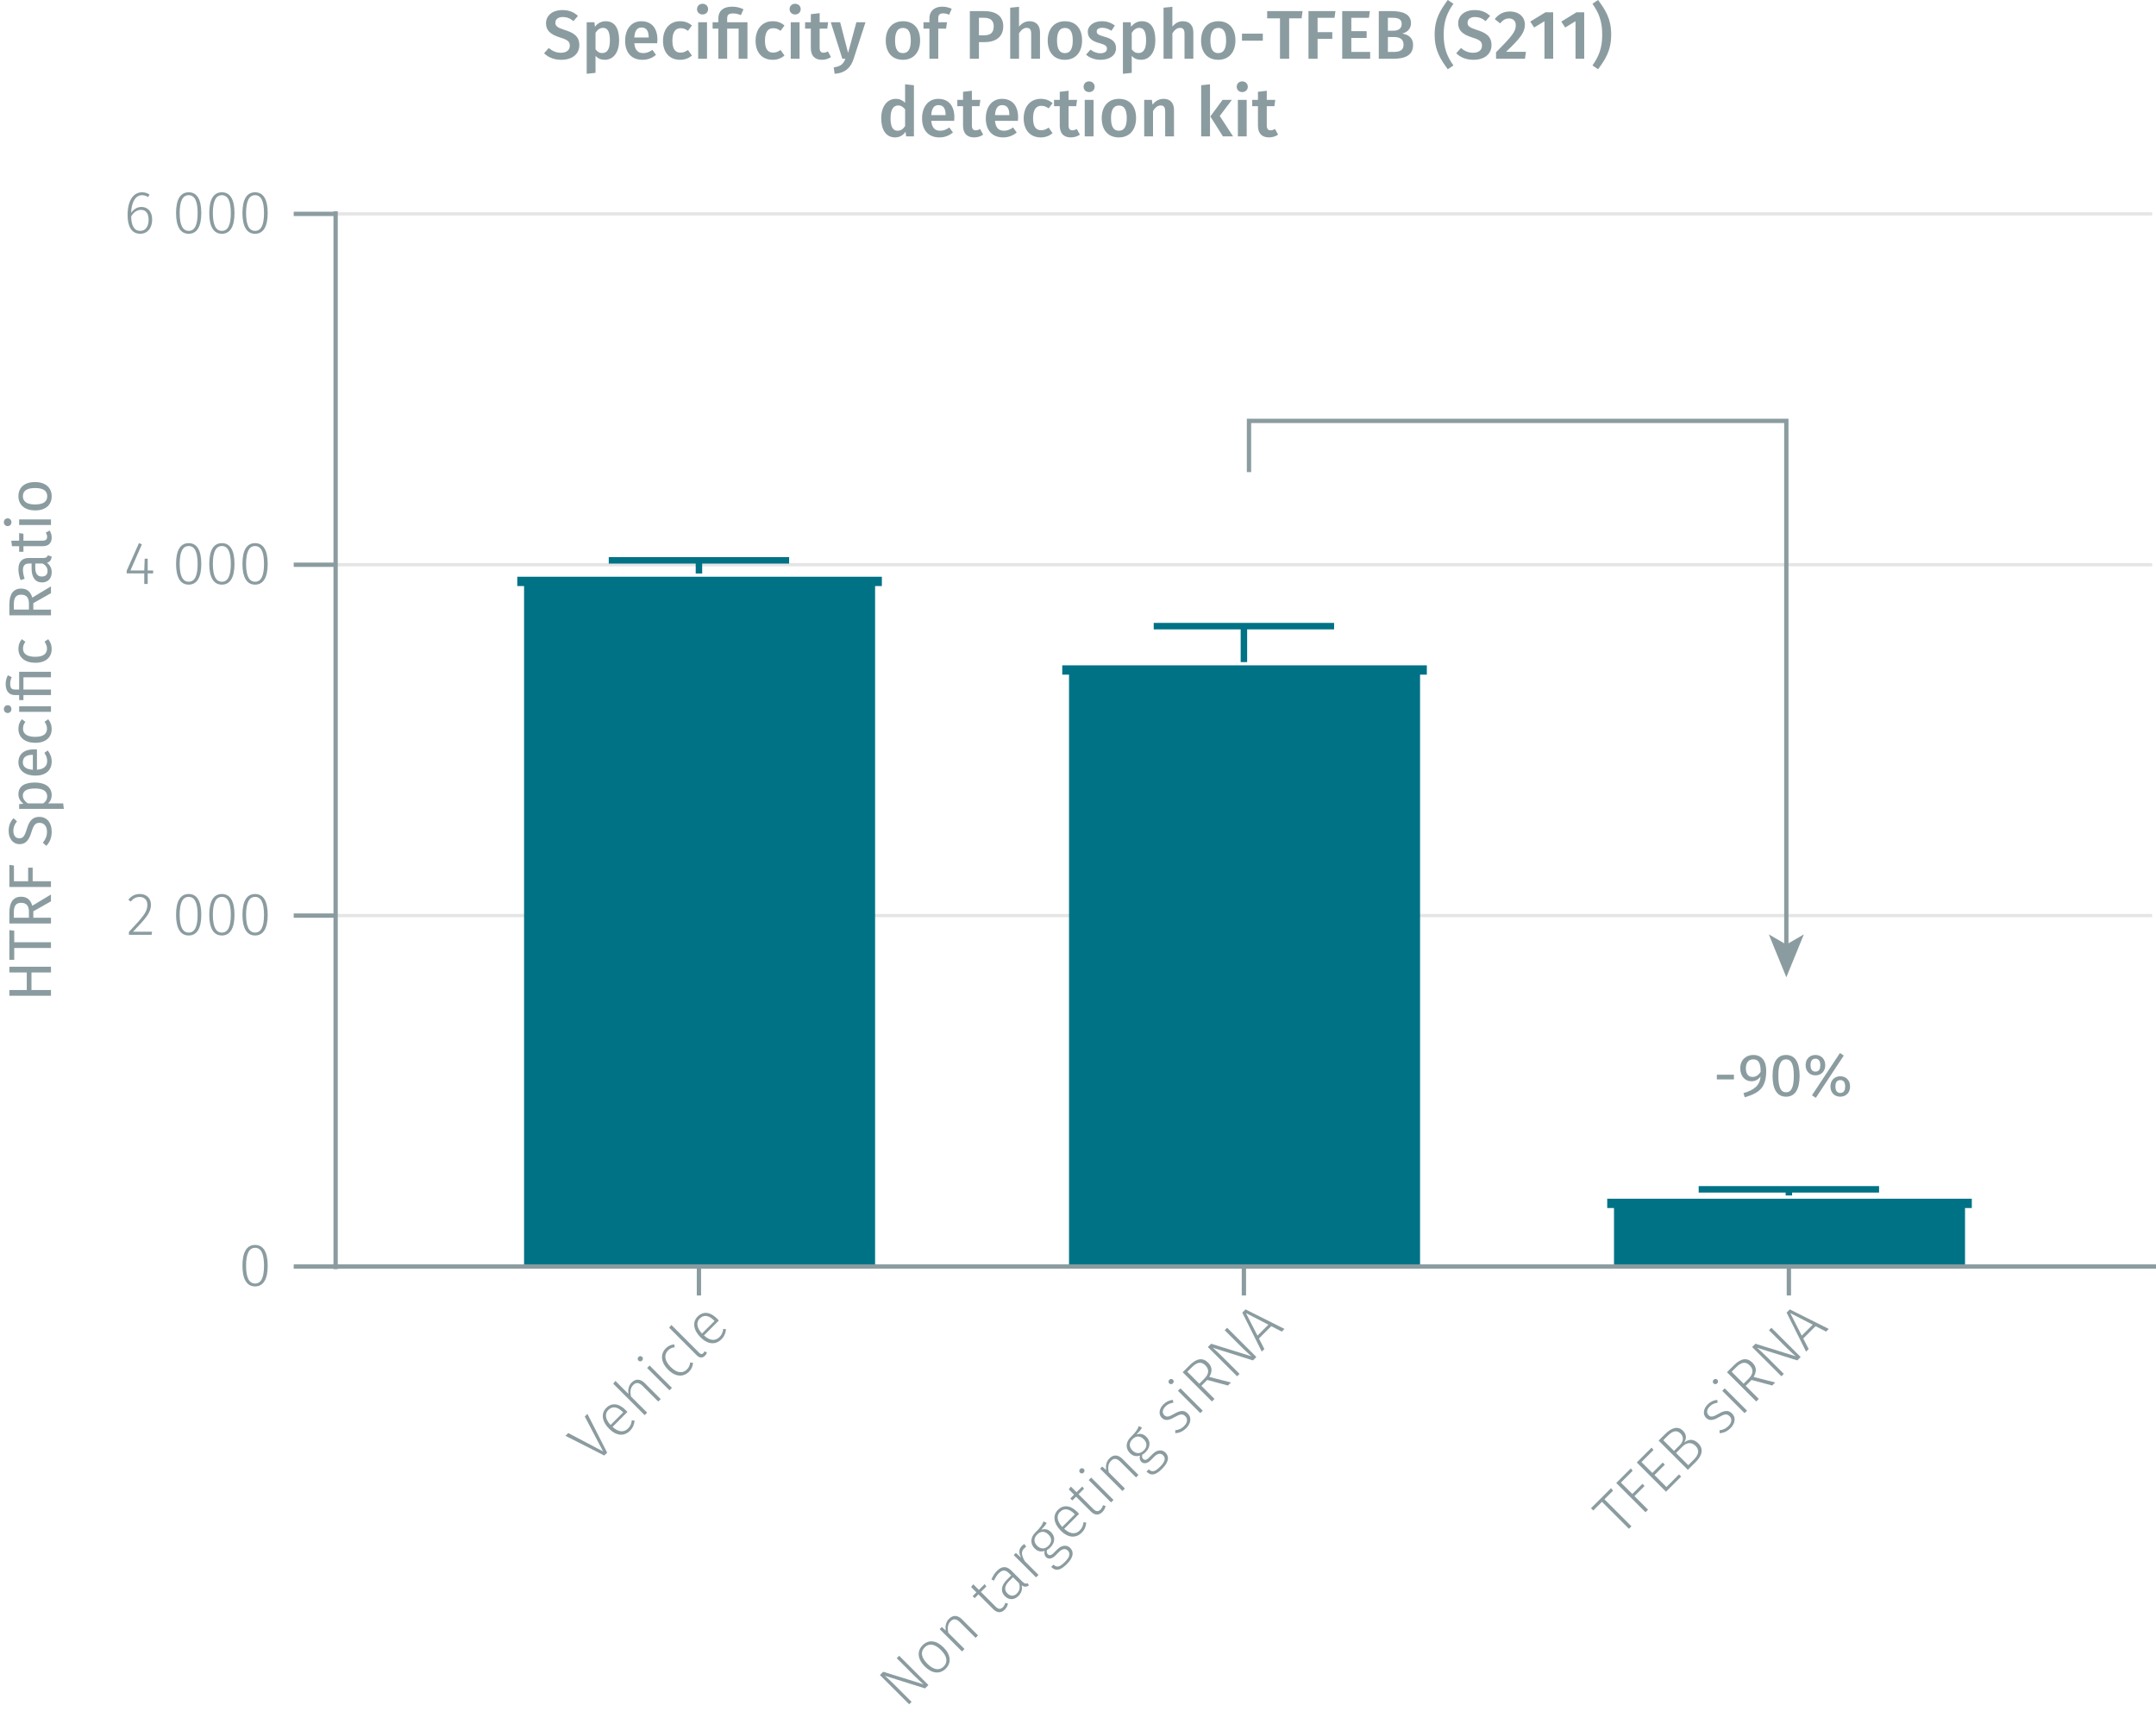 <?xml version="1.0" encoding="UTF-8"?><svg id="Calque_1" xmlns="http://www.w3.org/2000/svg" viewBox="0 0 500.055 399.839"><line x1="77.845" y1="212.351" x2="499.171" y2="212.351" fill="none" stroke="#e5e5e5" stroke-miterlimit="10" stroke-width=".75"/><line x1="77.845" y1="130.978" x2="499.171" y2="130.978" fill="none" stroke="#e5e5e5" stroke-miterlimit="10" stroke-width=".75"/><line x1="77.845" y1="49.604" x2="499.171" y2="49.604" fill="none" stroke="#e5e5e5" stroke-miterlimit="10" stroke-width=".75"/><polyline points="122.63 134.843 122.63 293.742 201.886 293.742 201.886 134.843 122.63 134.843" fill="#007286" fill-rule="evenodd"/><polyline points="122.63 293.742 122.63 134.843 119.978 134.843 204.538 134.843 201.886 134.843 201.886 293.742" fill="none" stroke="#007286" stroke-miterlimit="1.5" stroke-width="2.16"/><polyline points="249.027 155.39 249.027 293.742 328.284 293.742 328.284 155.39 249.027 155.39" fill="#007286" fill-rule="evenodd"/><polyline points="249.027 293.742 249.027 155.39 246.376 155.39 330.935 155.39 328.284 155.39 328.284 293.742" fill="none" stroke="#007286" stroke-miterlimit="1.5" stroke-width="2.16"/><polyline points="375.425 279.095 375.425 293.742 454.681 293.742 454.681 279.095 375.425 279.095" fill="#007286" fill-rule="evenodd"/><polyline points="375.425 293.742 375.425 279.095 372.773 279.095 457.333 279.095 454.681 279.095 454.681 293.742" fill="none" stroke="#007286" stroke-miterlimit="1.5" stroke-width="2.16"/><path d="m140.82,336.911l-.663.663-9.004-4.566.644-.645,8.082,4.261-4.249-8.094.614-.614,4.576,8.995Z" fill="#8b9ca0"/><path d="m145.521,327.475l-3.456,3.457c1.476,1.337,2.713,1.267,3.604.375.564-.564.764-1.119.883-1.91l.634.098c-.089.882-.377,1.646-1.06,2.329-1.367,1.366-3.189,1.209-4.854-.456-1.654-1.654-1.941-3.547-.674-4.814,1.347-1.348,3.001-1.041,4.527.485.157.157.306.327.395.437Zm-1.138-.049c-1.13-1.13-2.31-1.398-3.29-.418-.802.803-.811,2.021.516,3.487l2.922-2.922-.147-.147Z" fill="#8b9ca0"/><path d="m149.54,320.781l3.704,3.704-.574.575-3.625-3.626c-.843-.842-1.546-.852-2.17-.228-.703.703-.752,1.625-.534,2.675l3.754,3.754-.574.574-7.289-7.29.504-.645,3.031,3.031c-.158-1.01.02-1.941.753-2.675.931-.931,2.04-.831,3.021.149Z" fill="#8b9ca0"/><path d="m148.942,314.702c.229.229.248.584-.02.852-.258.258-.613.239-.842.011-.228-.229-.247-.584.011-.842.268-.268.623-.248.851-.021Zm6.903,7.182l-.574.574-5.18-5.181.574-.574,5.18,5.181Z" fill="#8b9ca0"/><path d="m156.398,311.802l.09.664c-.604.068-1.079.267-1.555.742-.94.941-.871,2.339.623,3.833,1.486,1.486,2.823,1.516,3.764.574.485-.485.674-.991.764-1.634l.662.108c-.059.753-.345,1.457-.93,2.042-1.327,1.327-3.179,1.217-4.862-.467-1.664-1.664-1.873-3.596-.546-4.923.584-.585,1.18-.881,1.99-.94Z" fill="#8b9ca0"/><path d="m161.626,314.359l-6.418-6.418.504-.645,6.469,6.47c.336.335.643.365.92.088.129-.129.238-.277.297-.437l.574.277c-.078.238-.227.506-.444.725-.545.544-1.238.603-1.901-.061Z" fill="#8b9ca0"/><path d="m166.724,306.269l-3.456,3.457c1.476,1.337,2.713,1.268,3.604.376.564-.564.764-1.12.883-1.91l.634.098c-.089.882-.377,1.645-1.06,2.328-1.367,1.367-3.189,1.209-4.854-.456-1.654-1.654-1.941-3.547-.674-4.814,1.347-1.347,3.001-1.04,4.527.486.157.157.306.326.395.436Zm-1.138-.049c-1.13-1.13-2.31-1.397-3.29-.417-.802.802-.811,2.021.516,3.486l2.922-2.922-.147-.147Z" fill="#8b9ca0"/><path d="m215.333,390.807l-.782.782-9.329-2.932c.495.437,1.197,1.04,2.415,2.258l3.794,3.794-.564.564-6.785-6.785.763-.763,9.351,2.913c-.307-.268-1.209-1.05-2.09-1.932l-4.121-4.121.564-.564,6.785,6.785Z" fill="#8b9ca0"/><path d="m218.846,382.084c1.674,1.674,1.882,3.546.516,4.913-1.377,1.376-3.22,1.158-4.884-.506s-1.861-3.546-.505-4.903c1.377-1.376,3.179-1.198,4.873.496Zm-3.754,3.793c1.455,1.455,2.793,1.624,3.783.634.99-.991.854-2.336-.633-3.822-1.455-1.456-2.783-1.615-3.783-.614-.98.98-.854,2.316.633,3.803Z" fill="#8b9ca0"/><path d="m223.142,375.589l3.704,3.704-.575.574-3.625-3.625c-.853-.853-1.535-.862-2.17-.229-.703.704-.752,1.625-.534,2.676l3.754,3.754-.574.574-5.18-5.181.495-.495.921.822c-.168-1,.02-1.98.763-2.724.94-.941,2.021-.853,3.021.148Z" fill="#8b9ca0"/><path d="m233.784,371.918c-.108.525-.346,1.001-.762,1.417-.783.782-1.733.802-2.635-.1l-3.457-3.457-.872.872-.465-.466.872-.872-1.237-1.237.503-.645,1.309,1.308,1.337-1.337.396.535-1.268,1.268,3.428,3.428c.604.604,1.138.663,1.663.138.287-.287.456-.613.564-1.02l.624.168Z" fill="#8b9ca0"/><path d="m238.358,367.186l.277.535c-.555.356-1.05.396-1.664-.059.198.95-.059,1.782-.752,2.476-1.001,1-2.229.98-3.15.059-1.089-1.089-.853-2.496.475-3.823l.991-.99-.505-.505c-.822-.822-1.524-.852-2.387.01-.415.416-.782,1.001-1.109,1.704l-.585-.288c.347-.803.743-1.436,1.288-1.98,1.178-1.179,2.277-1.11,3.338-.05l2.496,2.496c.574.574.9.585,1.287.416Zm-2,.021l-1.407-1.407-.901.901c-1.04,1.04-1.219,2.03-.396,2.854.712.713,1.515.702,2.198.019.664-.663.792-1.446.506-2.366Z" fill="#8b9ca0"/><path d="m237.583,358.095l.436.654c-.179.099-.336.218-.514.396-.713.713-.585,1.615.197,2.952l3.169,3.169-.574.574-5.18-5.181.495-.495,1.208,1.109c-.585-1.12-.525-2.01.188-2.724.208-.208.407-.365.575-.456Z" fill="#8b9ca0"/><path d="m242.77,353.224c-.257.456-.674.951-1.287,1.586.802-.288,1.575-.188,2.288.524,1.011,1.011,1.001,2.408-.168,3.576-.248.248-.506.445-.773.574-.109.386-.039.753.198.99.307.307.732.336,1.356-.288l.842-.842c1.029-1.03,2.219-1.108,2.99-.336.933.932.754,2.218-.762,3.733-1.564,1.565-2.615,1.704-3.646.674l.535-.534c.733.714,1.396.624,2.635-.614,1.208-1.208,1.299-2.03.684-2.645-.555-.556-1.297-.426-2.03.307l-.842.842c-.861.862-1.693.862-2.188.367-.347-.347-.445-.861-.317-1.446-.901.287-1.633.109-2.326-.584-1.041-1.04-.992-2.517.147-3.655,1.407-1.366,1.634-1.893,1.931-2.605l.733.376Zm-2.218,5.291c.831.831,1.821.791,2.614,0,.842-.843.831-1.783.011-2.604-.812-.812-1.744-.893-2.625-.011-.882.881-.764,1.853,0,2.616Z" fill="#8b9ca0"/><path d="m250.285,351.117l-3.457,3.457c1.477,1.336,2.714,1.267,3.605.375.564-.564.763-1.118.883-1.91l.633.099c-.088.882-.376,1.645-1.06,2.328-1.366,1.366-3.188,1.208-4.853-.456-1.654-1.655-1.942-3.546-.675-4.814,1.348-1.347,3.001-1.04,4.527.486.157.157.306.325.396.436Zm-1.139-.05c-1.13-1.13-2.309-1.397-3.289-.417-.803.803-.812,2.022.515,3.487l2.922-2.923-.147-.147Z" fill="#8b9ca0"/><path d="m256.432,349.268c-.108.524-.346,1.001-.762,1.416-.783.783-1.733.803-2.635-.099l-3.457-3.457-.872.871-.465-.466.872-.871-1.237-1.237.503-.645,1.309,1.308,1.337-1.338.396.535-1.268,1.269,3.428,3.428c.604.604,1.138.662,1.663.138.287-.288.456-.613.564-1.021l.624.169Z" fill="#8b9ca0"/><path d="m251.359,340.691c.229.228.248.585-.02.853-.258.257-.613.237-.842.01-.228-.228-.246-.585.011-.842.268-.268.624-.248.851-.021Zm6.903,7.181l-.574.575-5.18-5.181.574-.575,5.18,5.181Z" fill="#8b9ca0"/><path d="m260.351,338.375l3.704,3.704-.574.574-3.625-3.625c-.853-.853-1.536-.862-2.17-.229-.703.704-.752,1.626-.534,2.676l3.754,3.754-.574.574-5.18-5.181.495-.495.921.822c-.168-1,.02-1.98.762-2.724.941-.941,2.021-.853,3.021.148Z" fill="#8b9ca0"/><path d="m264.874,331.117c-.257.456-.673.951-1.286,1.586.802-.288,1.574-.188,2.287.524,1.011,1.011,1.001,2.407-.168,3.576-.247.248-.505.445-.772.574-.11.386-.04.753.197.99.307.307.732.336,1.356-.288l.842-.842c1.03-1.03,2.22-1.108,2.991-.336.933.932.753,2.218-.762,3.733-1.565,1.565-2.615,1.704-3.646.674l.534-.534c.734.713,1.397.624,2.636-.614,1.208-1.208,1.299-2.03.684-2.645-.555-.556-1.298-.427-2.03.307l-.842.842c-.862.862-1.694.862-2.189.367-.347-.347-.445-.861-.317-1.447-.9.288-1.633.11-2.326-.583-1.04-1.04-.991-2.517.147-3.655,1.407-1.366,1.634-1.893,1.932-2.605l.732.376Zm-2.218,5.29c.832.831,1.822.792,2.614,0,.842-.843.832-1.783.011-2.604-.812-.812-1.743-.893-2.625-.011s-.764,1.852,0,2.615Z" fill="#8b9ca0"/><path d="m272.041,324.663l.109.645c-.773.139-1.318.365-1.844.891-.684.684-.812,1.485-.275,2.021.516.515,1.069.396,2.238-.277,1.436-.842,2.347-.981,3.229-.099.96.959.674,2.337-.366,3.377-.842.842-1.693,1.119-2.517,1.188l-.049-.684c.792-.099,1.436-.347,2.079-.991.743-.743.911-1.624.277-2.258-.624-.624-1.138-.563-2.506.209-1.396.82-2.248.861-2.971.139-.793-.793-.614-2.101.366-3.081.664-.664,1.368-.971,2.229-1.08Z" fill="#8b9ca0"/><path d="m272.058,319.991c.229.228.247.584-.021.852-.257.258-.613.237-.842.01-.228-.228-.246-.584.011-.842.268-.268.624-.247.852-.02Zm6.903,7.181l-.575.574-5.18-5.181.575-.574,5.18,5.181Z" fill="#8b9ca0"/><path d="m280,320.051l-1.357,1.357,3.041,3.041-.594.594-6.785-6.785,1.644-1.644c1.635-1.635,3.061-1.773,4.26-.574,1.011,1.011.99,2.1.276,3.308l5.013,1.288-.703.703-4.794-1.288Zm-.713-.256c1.08-1.08,1.277-2.131.287-3.121-.9-.901-1.861-.852-3.159.446l-1.03,1.03,2.773,2.773,1.129-1.129Z" fill="#8b9ca0"/><path d="m291.396,314.735l-.782.782-9.329-2.932c.495.437,1.197,1.04,2.415,2.258l3.794,3.794-.564.564-6.785-6.785.763-.763,9.351,2.913c-.307-.268-1.209-1.05-2.09-1.932l-4.121-4.121.564-.564,6.785,6.785Z" fill="#8b9ca0"/><path d="m294.85,307.578l-2.853,2.853,1.257,2.446-.604.604-4.517-9.053.743-.743,9.043,4.526-.624.624-2.445-1.257Zm-.665-.348l-5.199-2.684,2.664,5.22,2.535-2.536Z" fill="#8b9ca0"/><path d="m374.12,345.738l-1.99,1.99,6.26,6.262-.585.584-6.26-6.262-2.011,2.012-.524-.525,4.655-4.654.455.594Z" fill="#8b9ca0"/><path d="m374.861,343.949l3.387-3.389.426.564-2.724,2.725,2.645,2.645,2.348-2.348.495.494-2.348,2.348,3.149,3.15-.594.596-6.784-6.785Z" fill="#8b9ca0"/><path d="m383.495,336.305l-2.783,2.783,2.526,2.525,2.406-2.406.494.494-2.406,2.406,2.773,2.773,2.921-2.922.496.496-3.517,3.518-6.784-6.785,3.447-3.447.426.564Z" fill="#8b9ca0"/><path d="m393.881,334.73c1.297,1.299.931,2.834-.555,4.32l-1.853,1.852-6.784-6.785,1.516-1.516c1.545-1.545,3.001-1.91,4.15-.762.871.871.83,1.9.247,2.744.911-.734,2.108-1.021,3.278.146Zm-8.102-.713l2.486,2.486,1.366-1.365c.822-.822.95-1.863.157-2.656-.91-.91-1.891-.584-3.029.555l-.98.98Zm7.487,1.328c-1.03-1.031-2.17-.723-3.091.199l-1.436,1.436,2.832,2.832,1.259-1.258c1.099-1.1,1.446-2.197.436-3.209Z" fill="#8b9ca0"/><path d="m398.283,324.662l.11.645c-.773.139-1.318.365-1.843.891-.684.684-.812,1.486-.276,2.023.516.514,1.068.395,2.238-.279,1.436-.842,2.346-.982,3.229-.1.959.961.673,2.338-.367,3.379-.842.842-1.693,1.119-2.516,1.188l-.049-.682c.792-.1,1.435-.348,2.078-.992.743-.742.912-1.625.278-2.258-.624-.625-1.139-.566-2.506.207-1.396.822-2.248.861-2.971.141-.792-.793-.614-2.102.366-3.082.663-.664,1.367-.971,2.228-1.08Z" fill="#8b9ca0"/><path d="m398.301,319.99c.228.229.247.584-.021.852-.258.258-.613.238-.841.01-.229-.229-.248-.584.01-.842.268-.268.623-.248.852-.02Zm6.902,7.182l-.574.574-5.18-5.182.574-.574,5.18,5.182Z" fill="#8b9ca0"/><path d="m406.242,320.051l-1.356,1.357,3.041,3.041-.595.594-6.784-6.785,1.645-1.645c1.634-1.635,3.061-1.773,4.259-.574,1.011,1.012.991,2.1.277,3.309l5.011,1.287-.703.703-4.794-1.287Zm-.712-.258c1.08-1.08,1.277-2.131.287-3.121-.9-.9-1.862-.85-3.159.447l-1.03,1.029,2.773,2.773,1.129-1.129Z" fill="#8b9ca0"/><path d="m417.639,314.734l-.782.783-9.329-2.932c.495.436,1.197,1.039,2.416,2.258l3.793,3.793-.564.566-6.784-6.785.763-.764,9.35,2.912c-.307-.268-1.208-1.051-2.09-1.932l-4.12-4.121.564-.564,6.784,6.785Z" fill="#8b9ca0"/><path d="m421.092,307.578l-2.853,2.852,1.258,2.447-.604.604-4.516-9.053.742-.744,9.043,4.527-.624.625-2.446-1.258Zm-.664-.348l-5.199-2.684,2.664,5.219,2.535-2.535Z" fill="#8b9ca0"/><path d="m414.906,300.455v-6.713m-126.398,6.713v-6.713m-126.398,6.713v-6.713m-85.149,0h423.094" fill="none" stroke="#8b9ca0" stroke-miterlimit="10"/><path d="m62.088,293.551c0,3.152-1.022,4.805-2.927,4.805-1.92,0-2.928-1.666-2.928-4.818s1.008-4.805,2.928-4.805,2.927,1.652,2.927,4.818Zm-5.015-.014c0,2.871.743,4.146,2.088,4.146s2.072-1.262,2.072-4.133-.728-4.146-2.072-4.146c-1.331,0-2.088,1.262-2.088,4.133Z" fill="#8b9ca0"/><path d="m35.013,209.793c0,1.85-1.036,3.012-4.16,6.303h4.412l-.111.715h-5.253v-.686c3.46-3.684,4.272-4.65,4.272-6.289,0-1.107-.701-1.809-1.766-1.809-.896,0-1.513.379-2.087,1.066l-.561-.422c.743-.896,1.569-1.33,2.689-1.33,1.598,0,2.563,1.051,2.563,2.451Z" fill="#8b9ca0"/><path d="m46.689,212.16c0,3.152-1.022,4.805-2.927,4.805-1.92,0-2.928-1.666-2.928-4.818s1.008-4.805,2.928-4.805,2.927,1.652,2.927,4.818Zm-5.015-.014c0,2.871.743,4.146,2.088,4.146s2.072-1.262,2.072-4.133-.728-4.146-2.072-4.146c-1.331,0-2.088,1.262-2.088,4.133Z" fill="#8b9ca0"/><path d="m54.389,212.16c0,3.152-1.022,4.805-2.927,4.805-1.92,0-2.928-1.666-2.928-4.818s1.008-4.805,2.928-4.805,2.927,1.652,2.927,4.818Zm-5.015-.014c0,2.871.743,4.146,2.088,4.146s2.072-1.262,2.072-4.133-.728-4.146-2.072-4.146c-1.331,0-2.088,1.262-2.088,4.133Z" fill="#8b9ca0"/><path d="m62.089,212.16c0,3.152-1.022,4.805-2.927,4.805-1.92,0-2.928-1.666-2.928-4.818s1.008-4.805,2.928-4.805,2.927,1.652,2.927,4.818Zm-5.015-.014c0,2.871.743,4.146,2.088,4.146s2.072-1.262,2.072-4.133-.728-4.146-2.072-4.146c-1.331,0-2.088,1.262-2.088,4.133Z" fill="#8b9ca0"/><path d="m35.518,132.986h-1.261v2.451h-.798v-2.451h-4.077v-.604l2.844-6.414.687.279-2.661,6.064h3.208l.098-2.73h.7v2.73h1.261v.674Z" fill="#8b9ca0"/><path d="m46.69,130.787c0,3.15-1.022,4.805-2.927,4.805-1.92,0-2.928-1.668-2.928-4.818s1.008-4.805,2.928-4.805,2.927,1.652,2.927,4.818Zm-5.015-.014c0,2.871.743,4.145,2.088,4.145s2.072-1.26,2.072-4.131-.728-4.146-2.072-4.146c-1.331,0-2.088,1.26-2.088,4.133Z" fill="#8b9ca0"/><path d="m54.389,130.787c0,3.15-1.022,4.805-2.927,4.805-1.92,0-2.928-1.668-2.928-4.818s1.008-4.805,2.928-4.805,2.927,1.652,2.927,4.818Zm-5.015-.014c0,2.871.743,4.145,2.088,4.145s2.072-1.26,2.072-4.131-.728-4.146-2.072-4.146c-1.331,0-2.088,1.26-2.088,4.133Z" fill="#8b9ca0"/><path d="m62.089,130.787c0,3.15-1.022,4.805-2.927,4.805-1.92,0-2.928-1.668-2.928-4.818s1.008-4.805,2.928-4.805,2.927,1.652,2.927,4.818Zm-5.015-.014c0,2.871.743,4.145,2.088,4.145s2.072-1.26,2.072-4.131-.728-4.146-2.072-4.146c-1.331,0-2.088,1.26-2.088,4.133Z" fill="#8b9ca0"/><path d="m35.294,50.926c0,2.045-1.177,3.293-2.746,3.293-2.171,0-2.955-1.906-2.955-4.357,0-3.25,1.274-5.266,3.361-5.266.715,0,1.247.209,1.737.545l-.351.561c-.434-.279-.868-.434-1.4-.434-1.555,0-2.466,1.709-2.521,4.104.588-.854,1.387-1.373,2.396-1.373,1.345,0,2.479.939,2.479,2.928Zm-.827.029c0-1.625-.756-2.283-1.765-2.283-.967,0-1.751.615-2.283,1.539.056,2.074.645,3.334,2.129,3.334,1.261,0,1.919-1.078,1.919-2.59Z" fill="#8b9ca0"/><path d="m46.69,49.414c0,3.15-1.022,4.805-2.927,4.805-1.92,0-2.928-1.668-2.928-4.818s1.008-4.805,2.928-4.805,2.927,1.652,2.927,4.818Zm-5.015-.014c0,2.871.743,4.145,2.088,4.145s2.072-1.26,2.072-4.131-.728-4.146-2.072-4.146c-1.331,0-2.088,1.26-2.088,4.133Z" fill="#8b9ca0"/><path d="m54.389,49.414c0,3.15-1.022,4.805-2.927,4.805-1.92,0-2.928-1.668-2.928-4.818s1.008-4.805,2.928-4.805,2.927,1.652,2.927,4.818Zm-5.015-.014c0,2.871.743,4.145,2.088,4.145s2.072-1.26,2.072-4.131-.728-4.146-2.072-4.146c-1.331,0-2.088,1.26-2.088,4.133Z" fill="#8b9ca0"/><path d="m62.089,49.414c0,3.15-1.022,4.805-2.927,4.805-1.92,0-2.928-1.668-2.928-4.818s1.008-4.805,2.928-4.805,2.927,1.652,2.927,4.818Zm-5.015-.014c0,2.871.743,4.145,2.088,4.145s2.072-1.26,2.072-4.131-.728-4.146-2.072-4.146c-1.331,0-2.088,1.26-2.088,4.133Z" fill="#8b9ca0"/><path d="m77.845,49.604h-9.723m9.723,81.374h-9.723m9.723,81.374h-9.723m9.723,81.39h-9.723m9.723.61V48.994" fill="none" stroke="#8b9ca0" stroke-miterlimit="10"/><polyline points="141.192 129.961 183.029 129.961 162.111 129.961 162.111 133.012" fill="none" stroke="#007286" stroke-miterlimit="10" stroke-width="1.5"/><polyline points="267.589 145.218 309.427 145.218 288.508 145.218 288.508 153.559" fill="none" stroke="#007286" stroke-miterlimit="10" stroke-width="1.5"/><polyline points="393.987 275.84 435.825 275.84 414.906 275.84 414.906 277.264" fill="none" stroke="#007286" stroke-miterlimit="10" stroke-width="1.5"/><path d="m134.048,3.691l-1.041,1.201c-.799-.656-1.568-.945-2.48-.945-.992,0-1.713.449-1.713,1.312,0,.801.432,1.152,2.273,1.729,1.936.609,3.281,1.408,3.281,3.49,0,1.984-1.553,3.393-4.193,3.393-1.762,0-3.074-.623-3.986-1.52l1.088-1.217c.816.688,1.697,1.104,2.85,1.104,1.186,0,2.033-.576,2.033-1.648,0-.928-.465-1.344-2.193-1.873-2.32-.721-3.328-1.648-3.328-3.328,0-1.842,1.584-3.059,3.76-3.059,1.617,0,2.689.48,3.65,1.361Z" fill="#8b9ca0"/><path d="m143.601,9.373c0,2.594-1.201,4.498-3.346,4.498-.865,0-1.602-.305-2.129-.928v3.953l-2.049.225V5.164h1.793l.111,1.041c.672-.881,1.568-1.281,2.48-1.281,2.209,0,3.139,1.744,3.139,4.449Zm-2.145.016c0-2.145-.578-2.928-1.602-2.928-.721,0-1.328.496-1.729,1.152v3.809c.4.594.912.881,1.553.881,1.121,0,1.777-.865,1.777-2.914Z" fill="#8b9ca0"/><path d="m152.431,10.029h-5.312c.16,1.729.959,2.289,2.08,2.289.752,0,1.377-.24,2.113-.752l.848,1.168c-.832.674-1.857,1.137-3.137,1.137-2.625,0-4.033-1.744-4.033-4.418,0-2.576,1.359-4.529,3.762-4.529,2.367,0,3.729,1.602,3.729,4.273,0,.271-.031.609-.049.832Zm-1.984-1.424c0-1.393-.496-2.225-1.648-2.225-.961,0-1.568.641-1.68,2.32h3.328v-.096Z" fill="#8b9ca0"/><path d="m160.48,5.916l-.912,1.232c-.561-.416-1.072-.607-1.713-.607-1.184,0-1.904.863-1.904,2.896,0,2.049.752,2.77,1.904,2.77.641,0,1.088-.209,1.713-.609l.912,1.297c-.768.625-1.648.977-2.736.977-2.449,0-3.971-1.697-3.971-4.402s1.521-4.545,3.953-4.545c1.105,0,1.953.305,2.754.992Z" fill="#8b9ca0"/><path d="m164.238,2.123c0,.688-.527,1.232-1.297,1.232-.752,0-1.279-.545-1.279-1.232,0-.705.527-1.248,1.279-1.248.77,0,1.297.543,1.297,1.248Zm-.256,11.508h-2.049V5.164h2.049v8.467Z" fill="#8b9ca0"/><path d="m172.447,2.154l-.623,1.361c-.512-.24-1.121-.4-1.793-.4-1.088,0-1.377.385-1.377,1.184v.865h4.707v8.467h-2.049v-6.994h-2.658v6.994h-2.049v-6.994h-1.328v-1.473h1.328v-.896c0-1.553.945-2.721,3.25-2.721,1.072,0,1.904.271,2.592.607Z" fill="#8b9ca0"/><path d="m181.951,5.916l-.912,1.232c-.559-.416-1.072-.607-1.713-.607-1.184,0-1.904.863-1.904,2.896,0,2.049.752,2.77,1.904,2.77.641,0,1.09-.209,1.713-.609l.912,1.297c-.768.625-1.648.977-2.736.977-2.449,0-3.969-1.697-3.969-4.402s1.52-4.545,3.953-4.545c1.104,0,1.953.305,2.752.992Z" fill="#8b9ca0"/><path d="m185.71,2.123c0,.688-.529,1.232-1.297,1.232-.752,0-1.281-.545-1.281-1.232,0-.705.529-1.248,1.281-1.248.768,0,1.297.543,1.297,1.248Zm-.258,11.508h-2.049V5.164h2.049v8.467Z" fill="#8b9ca0"/><path d="m192.734,13.23c-.607.434-1.375.641-2.129.641-1.664-.016-2.545-.961-2.545-2.77v-4.465h-1.328v-1.473h1.328v-1.873l2.049-.24v2.113h1.969l-.207,1.473h-1.762v4.418c0,.832.273,1.168.896,1.168.32,0,.641-.096,1.01-.305l.719,1.312Z" fill="#8b9ca0"/><path d="m197.982,13.664c-.641,1.984-1.889,3.264-4.4,3.457l-.209-1.488c1.682-.256,2.225-.801,2.705-2.002h-.705l-2.688-8.467h2.176l1.842,7.107,1.92-7.107h2.113l-2.754,8.5Z" fill="#8b9ca0"/><path d="m213.408,9.389c0,2.674-1.488,4.482-3.984,4.482s-3.986-1.697-3.986-4.482c0-2.656,1.488-4.465,4.002-4.465,2.496,0,3.969,1.697,3.969,4.465Zm-5.809,0c0,2.033.623,2.93,1.824,2.93s1.824-.912,1.824-2.93-.625-2.912-1.809-2.912c-1.201,0-1.84.912-1.84,2.912Z" fill="#8b9ca0"/><path d="m217.615,4.268v.896h2.033l-.225,1.473h-1.809v6.994h-2.049v-6.994h-1.377v-1.473h1.377v-.928c0-1.537,1.023-2.689,2.977-2.689.848,0,1.537.191,2.193.496l-.592,1.377c-.514-.24-.994-.32-1.393-.32-.834,0-1.137.367-1.137,1.168Z" fill="#8b9ca0"/><path d="m232.689,6.092c0,2.545-1.842,3.682-4.338,3.682h-1.297v3.857h-2.113V2.57h3.266c2.785,0,4.482,1.137,4.482,3.521Zm-2.209,0c0-1.393-.85-1.969-2.289-1.969h-1.137v4.066h1.137c1.408,0,2.289-.48,2.289-2.098Z" fill="#8b9ca0"/><path d="m241.216,7.5v6.131h-2.049v-5.811c0-1.057-.416-1.359-1.041-1.359-.721,0-1.281.496-1.777,1.264v5.906h-2.049V1.787l2.049-.209v4.594c.656-.801,1.441-1.248,2.465-1.248,1.506,0,2.402.977,2.402,2.576Z" fill="#8b9ca0"/><path d="m250.974,9.389c0,2.674-1.488,4.482-3.984,4.482s-3.986-1.697-3.986-4.482c0-2.656,1.488-4.465,4.002-4.465,2.496,0,3.969,1.697,3.969,4.465Zm-5.809,0c0,2.033.623,2.93,1.824,2.93s1.824-.912,1.824-2.93-.625-2.912-1.809-2.912c-1.201,0-1.84.912-1.84,2.912Z" fill="#8b9ca0"/><path d="m258.576,5.932l-.801,1.201c-.705-.449-1.377-.688-2.129-.688-.816,0-1.281.336-1.281.848,0,.561.336.816,1.777,1.217,1.729.463,2.705,1.168,2.705,2.672,0,1.762-1.633,2.689-3.57,2.689-1.455,0-2.592-.496-3.377-1.199l1.025-1.154c.656.498,1.439.834,2.305.834.912,0,1.504-.385,1.504-1.025,0-.703-.336-.928-1.92-1.377-1.746-.48-2.514-1.312-2.514-2.561,0-1.408,1.297-2.465,3.266-2.465,1.217,0,2.209.385,3.01,1.008Z" fill="#8b9ca0"/><path d="m267.968,9.373c0,2.594-1.201,4.498-3.346,4.498-.865,0-1.602-.305-2.129-.928v3.953l-2.049.225V5.164h1.793l.111,1.041c.672-.881,1.568-1.281,2.48-1.281,2.209,0,3.139,1.744,3.139,4.449Zm-2.145.016c0-2.145-.578-2.928-1.602-2.928-.721,0-1.328.496-1.729,1.152v3.809c.4.594.912.881,1.553.881,1.121,0,1.777-.865,1.777-2.914Z" fill="#8b9ca0"/><path d="m276.783,7.5v6.131h-2.049v-5.811c0-1.057-.416-1.359-1.039-1.359-.721,0-1.281.496-1.777,1.264v5.906h-2.049V1.787l2.049-.209v4.594c.656-.801,1.439-1.248,2.465-1.248,1.504,0,2.4.977,2.4,2.576Z" fill="#8b9ca0"/><path d="m286.542,9.389c0,2.674-1.488,4.482-3.984,4.482s-3.986-1.697-3.986-4.482c0-2.656,1.488-4.465,4.002-4.465,2.496,0,3.969,1.697,3.969,4.465Zm-5.809,0c0,2.033.623,2.93,1.824,2.93s1.824-.912,1.824-2.93-.625-2.912-1.809-2.912c-1.201,0-1.84.912-1.84,2.912Z" fill="#8b9ca0"/><path d="m288.06,7.805h4.834v1.633h-4.834v-1.633Z" fill="#8b9ca0"/><path d="m301.888,4.252h-2.883v9.379h-2.129V4.252h-2.977v-1.682h8.211l-.223,1.682Z" fill="#8b9ca0"/><path d="m303.484,2.57h6.258l-.223,1.568h-3.922v3.314h3.408v1.568h-3.408v4.609h-2.113V2.57Z" fill="#8b9ca0"/><path d="m317.503,4.139h-4.082v3.09h3.553v1.568h-3.553v3.25h4.369v1.584h-6.482V2.57h6.418l-.223,1.568Z" fill="#8b9ca0"/><path d="m327.744,10.445c0,2.434-1.938,3.186-4.627,3.186h-3.328V2.57h2.896c2.85,0,4.578.801,4.578,2.818,0,1.375-.992,2.16-2.049,2.385,1.264.24,2.529.832,2.529,2.672Zm-5.844-6.322v2.994h1.297c1.152,0,1.904-.512,1.904-1.553,0-1.121-.768-1.441-2.209-1.441h-.992Zm3.635,6.242c0-1.328-.945-1.775-2.178-1.775h-1.457v3.457h1.232c1.393,0,2.402-.289,2.402-1.682Z" fill="#8b9ca0"/><path d="m337.101.875c-1.473,2.111-2.256,3.969-2.256,7.154s.783,5.041,2.256,7.154l-1.312.881c-1.584-2.209-3.041-4.227-3.041-8.035s1.457-5.826,3.041-8.035l1.312.881Z" fill="#8b9ca0"/><path d="m345.615,3.691l-1.041,1.201c-.799-.656-1.568-.945-2.48-.945-.992,0-1.713.449-1.713,1.312,0,.801.432,1.152,2.273,1.729,1.936.609,3.281,1.408,3.281,3.49,0,1.984-1.553,3.393-4.193,3.393-1.762,0-3.074-.623-3.986-1.52l1.088-1.217c.816.688,1.697,1.104,2.85,1.104,1.186,0,2.033-.576,2.033-1.648,0-.928-.465-1.344-2.193-1.873-2.32-.721-3.328-1.648-3.328-3.328,0-1.842,1.584-3.059,3.76-3.059,1.617,0,2.689.48,3.65,1.361Z" fill="#8b9ca0"/><path d="m353.679,5.691c0,1.826-1.041,3.154-4.371,6.324h4.609l-.223,1.615h-6.707v-1.504c3.682-3.746,4.578-4.754,4.578-6.275,0-.992-.625-1.568-1.553-1.568-.85,0-1.408.352-2.082,1.137l-1.248-.992c.865-1.121,2.002-1.762,3.49-1.762,2.225,0,3.506,1.346,3.506,3.025Z" fill="#8b9ca0"/><path d="m360.238,13.631h-2.018V4.924l-2.4,1.457-.896-1.377,3.506-2.145h1.809v10.771Z" fill="#8b9ca0"/><path d="m367.437,13.631h-2.018V4.924l-2.4,1.457-.896-1.377,3.506-2.145h1.809v10.771Z" fill="#8b9ca0"/><path d="m373.693,8.029c0,3.809-1.441,5.826-3.041,8.035l-1.297-.881c1.457-2.113,2.258-3.984,2.258-7.154s-.801-5.043-2.258-7.154l1.297-.881c1.6,2.209,3.041,4.225,3.041,8.035Z" fill="#8b9ca0"/><path d="m211.976,19.771v11.859h-1.809l-.145-1.072c-.512.77-1.328,1.312-2.418,1.312-2.111,0-3.217-1.777-3.217-4.465,0-2.609,1.312-4.482,3.41-4.482.896,0,1.6.385,2.129.912v-4.289l2.049.225Zm-2.049,9.459v-3.873c-.449-.545-.93-.896-1.617-.896-1.057,0-1.76.896-1.76,2.928,0,2.178.623,2.93,1.631,2.93.754,0,1.266-.367,1.746-1.088Z" fill="#8b9ca0"/><path d="m221.302,28.029h-5.312c.16,1.729.959,2.289,2.08,2.289.752,0,1.377-.24,2.113-.752l.848,1.168c-.832.674-1.857,1.137-3.137,1.137-2.625,0-4.033-1.744-4.033-4.418,0-2.576,1.359-4.529,3.762-4.529,2.367,0,3.729,1.602,3.729,4.273,0,.271-.031.609-.049.832Zm-1.984-1.424c0-1.393-.496-2.225-1.648-2.225-.961,0-1.568.641-1.68,2.32h3.328v-.096Z" fill="#8b9ca0"/><path d="m228.039,31.23c-.607.434-1.377.641-2.129.641-1.664-.016-2.545-.961-2.545-2.77v-4.465h-1.328v-1.473h1.328v-1.873l2.049-.24v2.113h1.969l-.209,1.473h-1.76v4.418c0,.832.271,1.168.896,1.168.32,0,.641-.096,1.008-.305l.721,1.312Z" fill="#8b9ca0"/><path d="m236.087,28.029h-5.314c.16,1.729.961,2.289,2.082,2.289.752,0,1.375-.24,2.111-.752l.85,1.168c-.834.674-1.857,1.137-3.139,1.137-2.625,0-4.033-1.744-4.033-4.418,0-2.576,1.361-4.529,3.762-4.529,2.369,0,3.73,1.602,3.73,4.273,0,.271-.033.609-.049.832Zm-1.984-1.424c0-1.393-.496-2.225-1.648-2.225-.961,0-1.57.641-1.682,2.32h3.33v-.096Z" fill="#8b9ca0"/><path d="m244.134,23.916l-.912,1.232c-.559-.416-1.072-.607-1.713-.607-1.184,0-1.904.863-1.904,2.896,0,2.049.752,2.77,1.904,2.77.641,0,1.09-.209,1.713-.609l.912,1.297c-.768.625-1.648.977-2.736.977-2.449,0-3.969-1.697-3.969-4.402s1.52-4.545,3.953-4.545c1.104,0,1.953.305,2.752.992Z" fill="#8b9ca0"/><path d="m250.47,31.23c-.607.434-1.377.641-2.129.641-1.664-.016-2.545-.961-2.545-2.77v-4.465h-1.328v-1.473h1.328v-1.873l2.049-.24v2.113h1.969l-.209,1.473h-1.76v4.418c0,.832.271,1.168.896,1.168.32,0,.641-.096,1.008-.305l.721,1.312Z" fill="#8b9ca0"/><path d="m253.894,20.123c0,.688-.529,1.232-1.297,1.232-.752,0-1.281-.545-1.281-1.232,0-.705.529-1.248,1.281-1.248.768,0,1.297.543,1.297,1.248Zm-.258,11.508h-2.049v-8.467h2.049v8.467Z" fill="#8b9ca0"/><path d="m263.496,27.389c0,2.674-1.488,4.482-3.986,4.482s-3.984-1.697-3.984-4.482c0-2.656,1.488-4.465,4-4.465,2.498,0,3.971,1.697,3.971,4.465Zm-5.811,0c0,2.033.625,2.93,1.824,2.93s1.826-.912,1.826-2.93-.625-2.912-1.811-2.912c-1.199,0-1.84.912-1.84,2.912Z" fill="#8b9ca0"/><path d="m272.294,25.5v6.131h-2.049v-5.811c0-1.057-.4-1.359-1.039-1.359-.736,0-1.281.496-1.777,1.279v5.891h-2.049v-8.467h1.777l.16,1.104c.656-.848,1.504-1.344,2.576-1.344,1.521,0,2.4.961,2.4,2.576Z" fill="#8b9ca0"/><path d="m280.644,31.631h-2.049v-11.859l2.049-.225v12.084Zm2.258-4.738l3.09,4.738h-2.354l-2.914-4.625,2.834-3.842h2.16l-2.816,3.729Z" fill="#8b9ca0"/><path d="m289.414,20.123c0,.688-.529,1.232-1.297,1.232-.752,0-1.281-.545-1.281-1.232,0-.705.529-1.248,1.281-1.248.768,0,1.297.543,1.297,1.248Zm-.258,11.508h-2.049v-8.467h2.049v8.467Z" fill="#8b9ca0"/><path d="m296.437,31.23c-.607.434-1.375.641-2.129.641-1.664-.016-2.545-.961-2.545-2.77v-4.465h-1.328v-1.473h1.328v-1.873l2.049-.24v2.113h1.969l-.207,1.473h-1.762v4.418c0,.832.273,1.168.896,1.168.32,0,.641-.096,1.01-.305l.719,1.312Z" fill="#8b9ca0"/><path d="m7.299,225.547v4.062h4.524v1.331H2.172v-1.331h4.034v-4.062H2.172v-1.33h9.651v1.33h-4.524Z" fill="#8b9ca0"/><path d="m3.307,215.859v2.676h8.517v1.33H3.307v2.746h-1.135v-6.892l1.135.14Z" fill="#8b9ca0"/><path d="m7.733,211.353v1.499h4.09v1.331H2.172v-2.536c0-2.409.925-3.67,2.731-3.67,1.359,0,2.171.701,2.592,2.088l4.328-2.605v1.582l-4.09,2.312Zm-1.022.154c0-1.345-.505-2.115-1.808-2.115-1.204,0-1.694.687-1.694,2.27v1.19h3.502v-1.345Z" fill="#8b9ca0"/><path d="m2.172,205.713v-5.127l1.064.154v3.642h3.292v-3.151h1.051v3.151h4.244v1.331H2.172Z" fill="#8b9ca0"/><path d="m3.125,189.764l.812.729c-.588.729-.84,1.4-.84,2.199,0,.967.448,1.736,1.373,1.736.812,0,1.204-.378,1.736-2.114.477-1.541,1.079-2.858,2.928-2.858,1.681,0,2.857,1.275,2.857,3.446,0,1.387-.462,2.479-1.246,3.277l-.812-.728c.588-.729.966-1.485.966-2.536,0-1.135-.56-2.073-1.723-2.073-.938,0-1.358.448-1.863,2.088-.574,1.877-1.288,2.857-2.787,2.857-1.485,0-2.521-1.261-2.521-3.04,0-1.33.393-2.171,1.121-2.983Z" fill="#8b9ca0"/><path d="m8.125,181.489c2.241,0,3.866.995,3.866,2.899,0,.799-.266,1.457-.84,1.934h3.501l.154,1.288H4.441v-1.106l.994-.098c-.756-.547-1.162-1.345-1.162-2.186,0-1.961,1.526-2.731,3.852-2.731Zm0,1.387c-1.919,0-2.829.561-2.829,1.667,0,.784.561,1.387,1.148,1.779h3.6c.574-.379.896-.953.896-1.625,0-1.177-.882-1.821-2.815-1.821Z" fill="#8b9ca0"/><path d="m8.573,173.817v4.707c1.709-.126,2.367-.925,2.367-1.989,0-.729-.195-1.274-.644-1.919l.77-.561c.575.729.925,1.555.925,2.577,0,2.06-1.442,3.264-3.782,3.264-2.297,0-3.936-1.162-3.936-3.067,0-1.989,1.387-3.039,3.642-3.039.252,0,.49.014.658.027Zm-1.036,1.247c-1.443,0-2.241.574-2.241,1.736,0,.98.687,1.625,2.325,1.724v-3.46h-.084Z" fill="#8b9ca0"/><path d="m5.071,166.804l.812.616c-.364.504-.546.967-.546,1.583,0,1.163.91,1.891,2.829,1.891,1.934,0,2.731-.728,2.731-1.891,0-.616-.196-1.051-.56-1.611l.84-.588c.532.658.812,1.4.812,2.255,0,1.989-1.415,3.222-3.796,3.222-2.354,0-3.922-1.218-3.922-3.222,0-.868.224-1.568.798-2.255Z" fill="#8b9ca0"/><path d="m1.78,163.559c.49,0,.868.363.868.91,0,.532-.378.896-.868.896-.505,0-.883-.364-.883-.896,0-.547.378-.91.883-.91Zm10.043.252v1.288h-7.382v-1.288h7.382Z" fill="#8b9ca0"/><path d="m1.822,156.612l.896.448c-.225.462-.351.98-.351,1.555,0,1.037.393,1.303,1.093,1.303h.98v-4.118h7.382v1.289h-6.388v2.829h6.388v1.289h-6.388v1.177h-.994v-1.177h-.967c-1.246,0-2.157-.757-2.157-2.55,0-.826.196-1.442.505-2.045Z" fill="#8b9ca0"/><path d="m5.071,148.24l.812.616c-.364.505-.546.967-.546,1.583,0,1.162.91,1.891,2.829,1.891,1.934,0,2.731-.729,2.731-1.891,0-.616-.196-1.051-.56-1.611l.84-.588c.532.658.812,1.4.812,2.255,0,1.989-1.415,3.222-3.796,3.222-2.354,0-3.922-1.219-3.922-3.222,0-.868.224-1.568.798-2.255Z" fill="#8b9ca0"/><path d="m7.733,139.883v1.499h4.09v1.331H2.172v-2.536c0-2.409.925-3.67,2.731-3.67,1.359,0,2.171.701,2.592,2.088l4.328-2.605v1.582l-4.09,2.312Zm-1.022.154c0-1.345-.505-2.115-1.808-2.115-1.204,0-1.694.687-1.694,2.27v1.19h3.502v-1.345Z" fill="#8b9ca0"/><path d="m11.095,128.794l.896.294c-.084.742-.378,1.219-1.106,1.443.771.518,1.106,1.303,1.106,2.199,0,1.471-.91,2.353-2.228,2.353-1.582,0-2.437-1.19-2.437-3.249v-1.135h-.547c-1.064,0-1.457.518-1.457,1.54,0,.547.141,1.233.393,1.989l-.938.322c-.336-.91-.504-1.723-.504-2.549,0-1.779.91-2.592,2.451-2.592h3.376c.645,0,.854-.238.994-.616Zm-1.219,1.905h-1.694v.966c0,1.359.504,2.046,1.513,2.046.868,0,1.33-.435,1.33-1.275,0-.756-.378-1.316-1.148-1.736Z" fill="#8b9ca0"/><path d="m11.487,123.041c.336.49.504,1.022.504,1.652,0,1.247-.729,1.989-2.101,1.989h-4.455v1.289h-.994v-1.289h-1.667l-.154-1.288h1.821v-1.751l.994.14v1.611h4.398c.742,0,1.093-.238,1.093-.883,0-.322-.098-.616-.294-.98l.854-.49Z" fill="#8b9ca0"/><path d="m1.78,120.215c.49,0,.868.363.868.91,0,.532-.378.896-.868.896-.505,0-.883-.364-.883-.896,0-.547.378-.91.883-.91Zm10.043.252v1.288h-7.382v-1.288h7.382Z" fill="#8b9ca0"/><path d="m8.125,111.799c2.283,0,3.866,1.204,3.866,3.292,0,2.101-1.513,3.291-3.852,3.291-2.283,0-3.866-1.204-3.866-3.306s1.513-3.277,3.852-3.277Zm.015,5.196c1.919,0,2.815-.672,2.815-1.904s-.896-1.905-2.83-1.905c-1.919,0-2.815.672-2.815,1.891,0,1.233.896,1.919,2.83,1.919Z" fill="#8b9ca0"/><polyline points="289.687 109.497 289.687 97.615 414.317 97.615 414.317 219.597" fill="none" stroke="#8b9ca0" stroke-miterlimit="10"/><polygon points="414.317 226.657 410.251 216.708 414.317 219.069 418.381 216.708 414.317 226.657" fill="#8b9ca0"/><path d="m398.198,249.254h3.964v1.092h-3.964v-1.092Z" fill="#8b9ca0"/><path d="m409.652,248.314c0,3.881-1.541,5.184-4.986,6.178l-.294-.967c2.353-.672,3.852-1.75,3.95-3.865-.406.629-1.149,1.119-2.102,1.119-1.457,0-2.592-1.148-2.592-3.01,0-1.963,1.373-3.096,2.998-3.096,2.018,0,3.025,1.441,3.025,3.641Zm-1.303.295c.042-2.115-.532-2.914-1.694-2.914-1.093,0-1.724.756-1.724,2.102s.645,1.975,1.556,1.975c.798,0,1.4-.447,1.862-1.162Z" fill="#8b9ca0"/><path d="m417.395,249.506c0,3.109-1.037,4.846-3.138,4.846s-3.138-1.736-3.138-4.846,1.036-4.832,3.138-4.832,3.138,1.736,3.138,4.832Zm-4.931,0c0,2.76.616,3.824,1.793,3.824,1.162,0,1.793-1.064,1.793-3.824s-.631-3.811-1.793-3.811c-1.177,0-1.793,1.064-1.793,3.811Z" fill="#8b9ca0"/><path d="m423.343,247.041c0,1.455-.967,2.367-2.283,2.367-1.303,0-2.27-.912-2.27-2.367s.967-2.367,2.27-2.367c1.316,0,2.283.91,2.283,2.367Zm-3.418,0c0,.729.238,1.498,1.135,1.498.911,0,1.135-.742,1.135-1.498,0-.729-.224-1.5-1.135-1.5-.896,0-1.135.742-1.135,1.5Zm7.719-2.229l-6.485,9.807-.896-.59,6.485-9.805.896.588Zm1.456,7.172c0,1.457-.952,2.367-2.269,2.367s-2.283-.91-2.283-2.367.966-2.367,2.283-2.367,2.269.91,2.269,2.367Zm-3.403,0c0,.729.238,1.5,1.135,1.5.91,0,1.135-.742,1.135-1.5,0-.729-.225-1.484-1.135-1.484-.896,0-1.135.729-1.135,1.484Z" fill="#8b9ca0"/></svg>